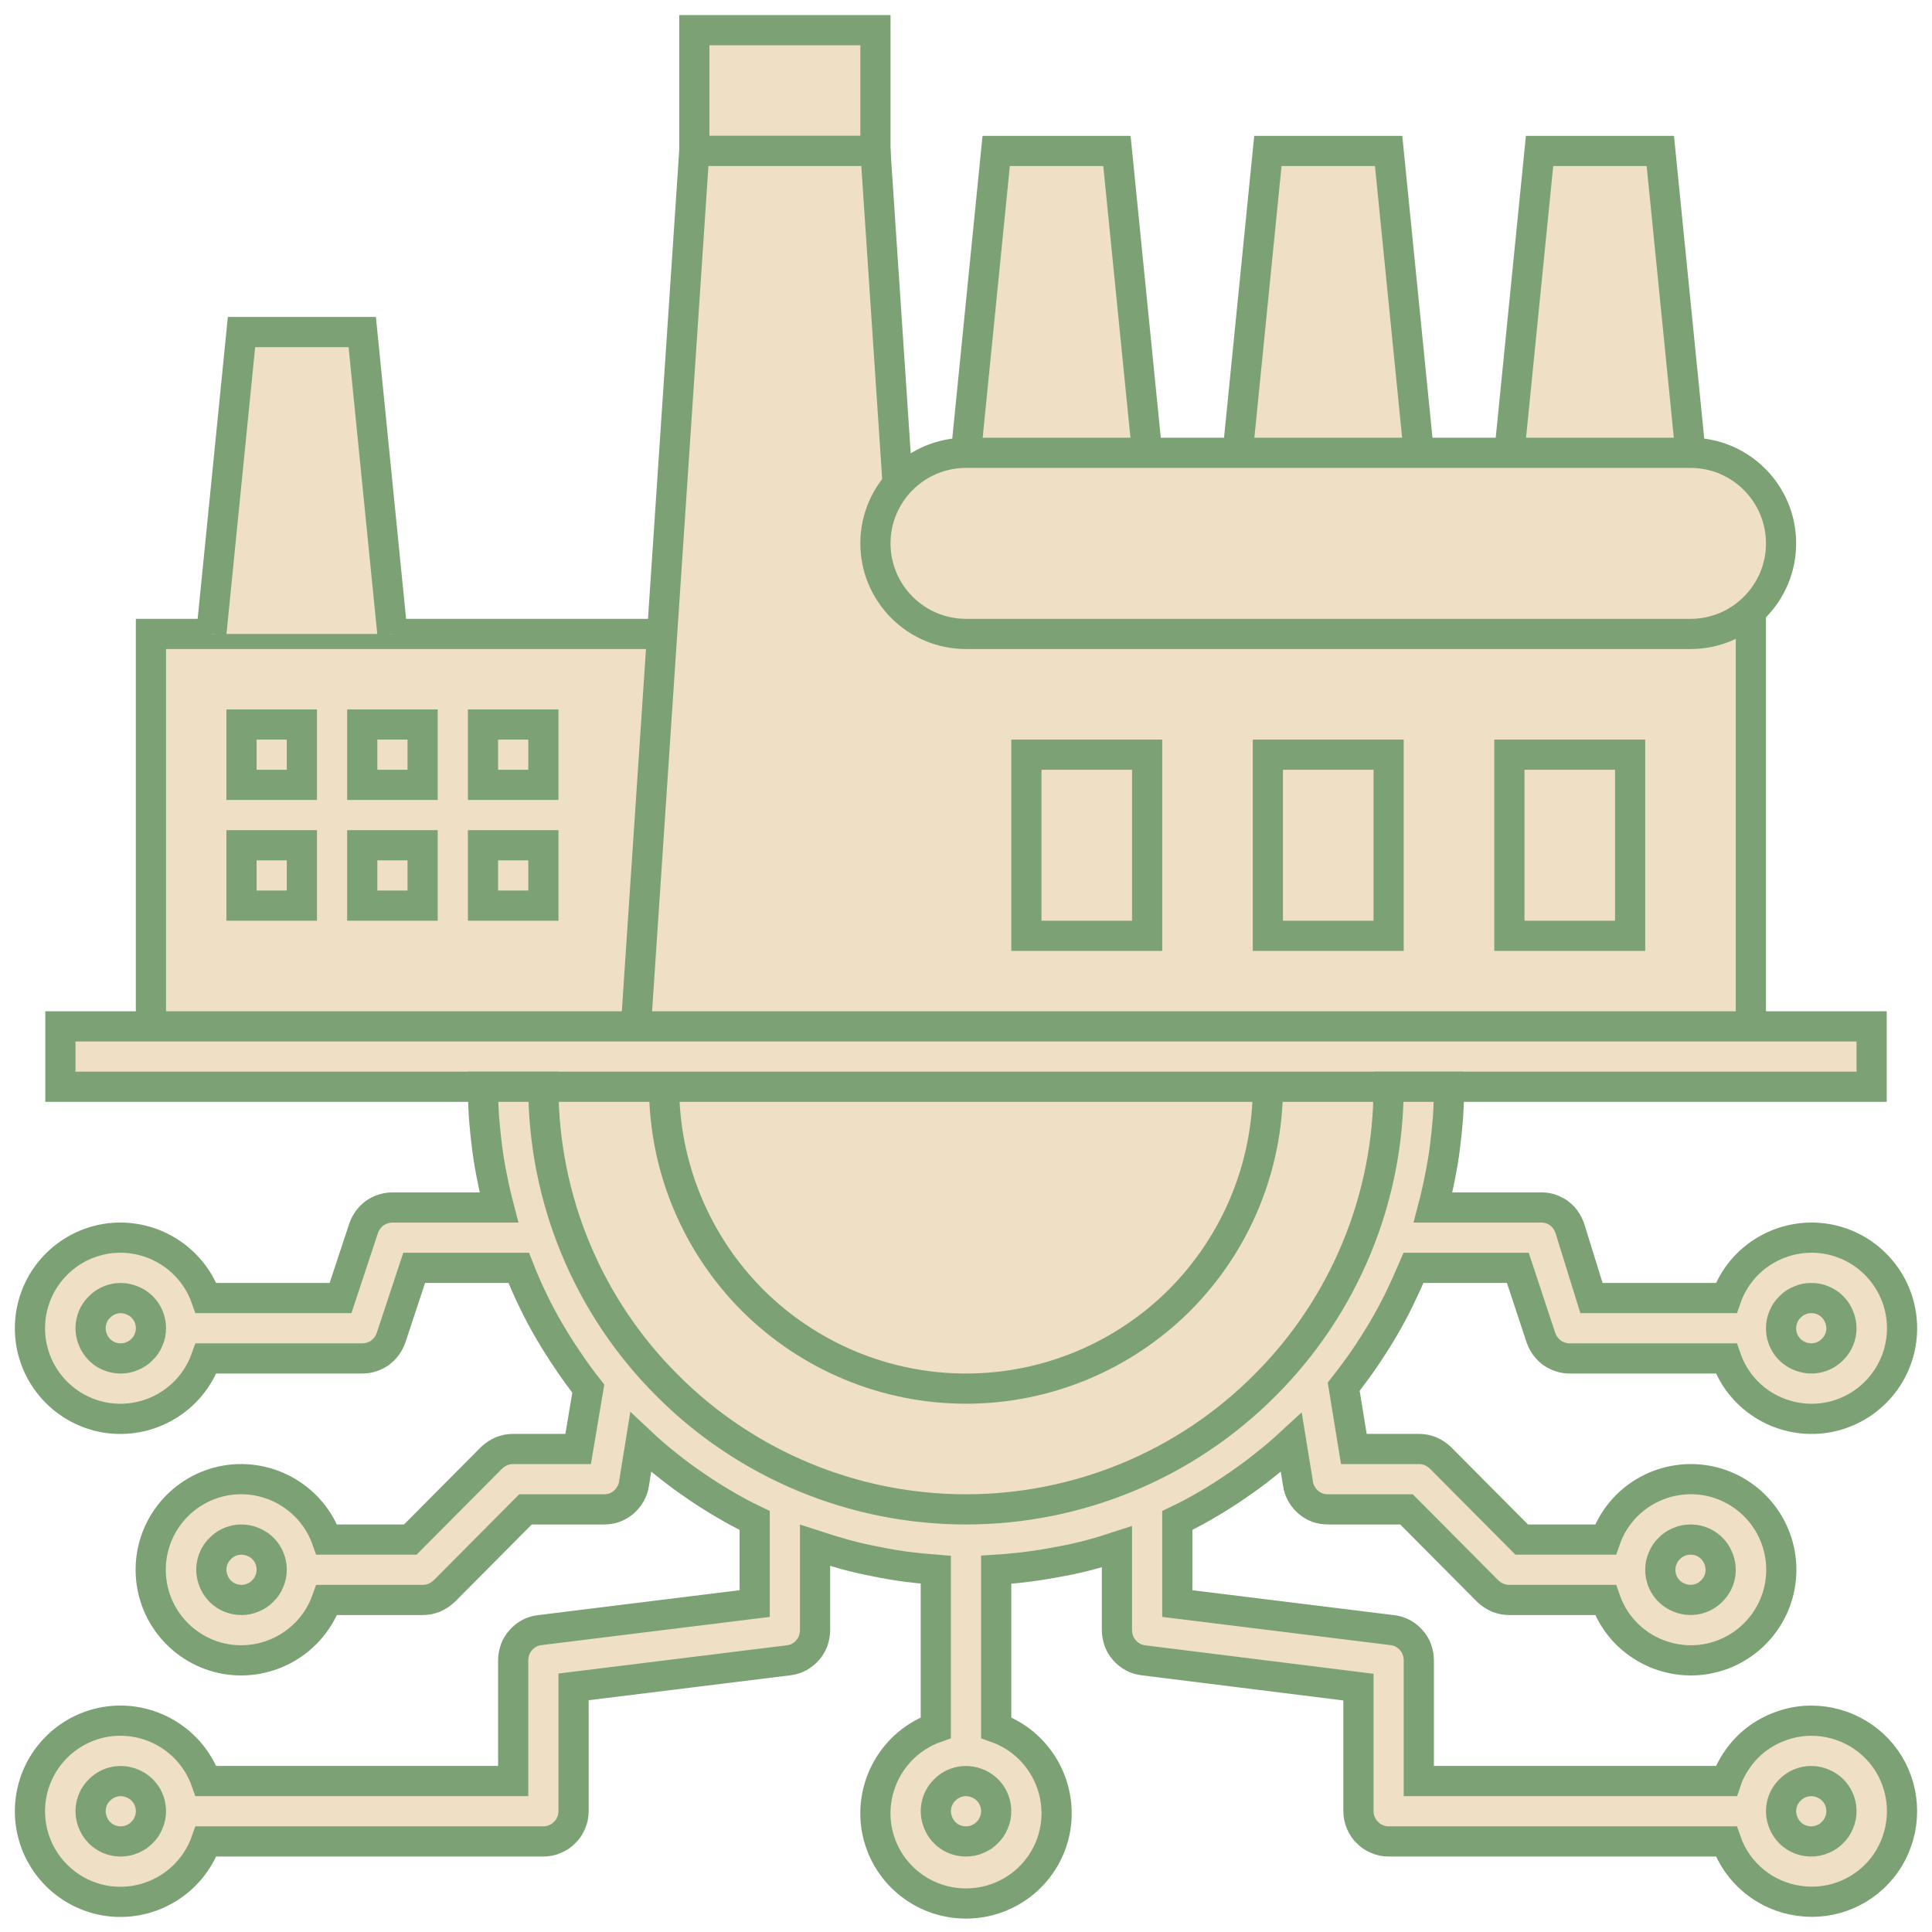 <svg xmlns="http://www.w3.org/2000/svg" viewBox="0 0 800 800" width="800" height="800"><title>technology-digital-transformation-machinery-engineering-industry-svgrepo-com</title><style>		.s0 { fill: #efe0c5;stroke: #7ca174;stroke-width: 12.5 } 	</style><g id="SVGRepo_bgCarrier">	</g><g id="SVGRepo_tracerCarrier">	</g><g id="SVGRepo_iconCarrier"><path class="s0" d="m587.5 450c0 49.7-19.8 97.4-54.9 132.6-35.2 35.1-82.9 54.9-132.6 54.9-49.7 0-97.4-19.8-132.6-54.9-35.1-35.2-54.9-82.9-54.9-132.6"></path><path class="s0" d="m525 450c0 33.2-13.2 64.9-36.6 88.4-23.5 23.4-55.2 36.6-88.4 36.6-33.2 0-64.9-13.2-88.4-36.6-23.4-23.5-36.6-55.2-36.6-88.4"></path><path fill-rule="evenodd" class="s0" d="m287.5 12.5h75v50h-75z"></path><path fill-rule="evenodd" class="s0" d="m62.5 262.5h212.5v175h-212.5z"></path><path fill-rule="evenodd" class="s0" d="m375 237.5v12.5l-12.5-187.5h-75l-25 375h112.5 12.5 337.5v-200h-350z"></path><path fill-rule="evenodd" class="s0" d="m512.5 187.5l12.5-125h50l12.5 125"></path><path fill-rule="evenodd" class="s0" d="m625 187.5l12.5-125h50l12.5 125"></path><path fill-rule="evenodd" class="s0" d="m400 187.5l12.5-125h50l12.5 125"></path><path fill-rule="evenodd" class="s0" d="m400 187.5h300c20.7 0 37.5 16.8 37.5 37.5 0 20.7-16.8 37.5-37.5 37.5h-300c-20.7 0-37.5-16.8-37.5-37.5 0-20.7 16.8-37.5 37.5-37.5z"></path><path fill-rule="evenodd" class="s0" d="m25 425h750v25h-750z"></path><path fill-rule="evenodd" class="s0" d="m87.5 262.5l12.5-125h50l12.5 125"></path><path fill-rule="evenodd" class="s0" d="m425 312.5h50v75h-50z"></path><path fill-rule="evenodd" class="s0" d="m625 312.5h50v75h-50z"></path><path fill-rule="evenodd" class="s0" d="m525 312.5h50v75h-50z"></path><path fill-rule="evenodd" class="s0" d="m100 300h25v25h-25z"></path><path fill-rule="evenodd" class="s0" d="m150 300h25v25h-25z"></path><path fill-rule="evenodd" class="s0" d="m200 300h25v25h-25z"></path><path fill-rule="evenodd" class="s0" d="m100 350h25v25h-25z"></path><path fill-rule="evenodd" class="s0" d="m150 350h25v25h-25z"></path><path fill-rule="evenodd" class="s0" d="m200 350h25v25h-25z"></path><path fill-rule="evenodd" class="s0" d="m400 775c-13.8 0-25-11.2-25-25 0-13.8 11.2-25 25-25 13.8 0 25 11.2 25 25 0 13.8-11.2 25-25 25z"></path><path fill-rule="evenodd" class="s0" d="m750 775c-13.8 0-25-11.2-25-25 0-13.8 11.2-25 25-25 13.8 0 25 11.2 25 25 0 13.8-11.2 25-25 25z"></path><path fill-rule="evenodd" class="s0" d="m700 675c-13.8 0-25-11.2-25-25 0-13.8 11.2-25 25-25 13.8 0 25 11.2 25 25 0 13.8-11.2 25-25 25z"></path><path fill-rule="evenodd" class="s0" d="m750 575c-13.8 0-25-11.2-25-25 0-13.8 11.2-25 25-25 13.8 0 25 11.2 25 25 0 13.8-11.2 25-25 25z"></path><path fill-rule="evenodd" class="s0" d="m50 775c-13.8 0-25-11.2-25-25 0-13.8 11.2-25 25-25 13.8 0 25 11.2 25 25 0 13.8-11.2 25-25 25z"></path><path fill-rule="evenodd" class="s0" d="m100 675c-13.8 0-25-11.2-25-25 0-13.8 11.2-25 25-25 13.8 0 25 11.2 25 25 0 13.8-11.2 25-25 25z"></path><path fill-rule="evenodd" class="s0" d="m50 575c-13.8 0-25-11.2-25-25 0-13.8 11.2-25 25-25 13.8 0 25 11.2 25 25 0 13.8-11.2 25-25 25z"></path><path class="s0" d="m750 712.5c-3.8 0-7.7 0.6-11.3 1.8-3.7 1.2-7.2 2.9-10.3 5.1-3.1 2.2-5.9 4.9-8.2 8-2.3 3.1-4.2 6.5-5.4 10.1h-127.3v-50c0-1.5-0.3-3-0.8-4.5-0.5-1.4-1.3-2.7-2.3-3.8-1-1.2-2.2-2.1-3.6-2.9-1.3-0.7-2.8-1.1-4.3-1.3l-89-11v-34.4q6.5-3.1 12.7-6.8 6.2-3.6 12.1-7.7 5.9-4 11.5-8.5 5.7-4.5 10.9-9.3l2.8 17.2c0.2 1.5 0.7 2.9 1.5 4.2 0.7 1.3 1.7 2.4 2.8 3.4 1.1 0.9 2.4 1.7 3.8 2.2 1.4 0.5 2.9 0.7 4.4 0.7h32.4l33.7 33.9q0.9 0.8 1.9 1.5 1.1 0.7 2.2 1.2 1.1 0.4 2.4 0.7 1.2 0.2 2.4 0.2h39.8c6 17.2 23.6 27.5 41.6 24.5 18-3.1 31.2-18.7 31.2-37 0-18.3-13.2-33.9-31.2-37-18-3-35.6 7.3-41.6 24.5h-34.7l-33.7-33.9q-0.9-0.8-1.9-1.5-1.1-0.7-2.2-1.2-1.1-0.4-2.4-0.7-1.2-0.2-2.4-0.2h-26.9l-4.2-25.8q4.4-5.6 8.5-11.5 4-5.9 7.7-12.1 3.6-6.1 6.8-12.6 3.1-6.4 5.9-13h43.2l9.6 29q0.7 1.9 1.8 3.4 1.2 1.6 2.8 2.8 1.6 1.1 3.5 1.7 1.8 0.6 3.8 0.6h64.8c6 17.2 23.6 27.5 41.6 24.5 18-3.1 31.2-18.7 31.2-37 0-18.3-13.2-33.9-31.2-37-18-3-35.6 7.3-41.6 24.5h-55.8l-9-29q-0.7-1.9-1.9-3.6-1.2-1.6-2.9-2.8-1.7-1.1-3.7-1.7-2-0.5-4-0.4h-44.1q1.6-6.1 2.8-12.3 1.3-6.2 2.1-12.5 0.8-6.3 1.3-12.6 0.4-6.3 0.4-12.6h-25c0 46.4-18.4 90.9-51.3 123.7-32.8 32.9-77.3 51.3-123.7 51.3-46.4 0-90.9-18.4-123.7-51.3-32.9-32.8-51.3-77.3-51.3-123.7h-25q0 6.3 0.4 12.6 0.5 6.3 1.3 12.6 0.8 6.3 2.1 12.5 1.2 6.2 2.8 12.3h-44.1q-2 0-3.8 0.6-1.9 0.6-3.5 1.7-1.6 1.2-2.8 2.8-1.1 1.5-1.8 3.4l-9.6 29h-55.7c-6.1-17.2-23.7-27.5-41.7-24.5-18 3.1-31.2 18.7-31.2 37 0 18.3 13.2 33.9 31.2 37 18 3 35.6-7.3 41.7-24.5h64.7q2 0 3.8-0.6 1.9-0.6 3.5-1.7 1.6-1.2 2.8-2.8 1.1-1.5 1.8-3.4l9.6-29h43.3q2.6 6.7 5.8 13.3 3.1 6.5 6.8 12.8 3.6 6.2 7.7 12.2 4 6 8.5 11.7l-4.2 25h-26.9q-1.2 0-2.4 0.2-1.3 0.3-2.4 0.7-1.1 0.5-2.2 1.2-1 0.7-1.9 1.5l-33.7 33.9h-34.6c-6.1-17.2-23.7-27.5-41.7-24.5-18 3.1-31.2 18.7-31.2 37 0 18.3 13.2 33.9 31.2 37 18 3 35.6-7.3 41.7-24.5h39.7q1.2 0 2.4-0.2 1.3-0.3 2.4-0.7 1.1-0.5 2.2-1.2 1-0.7 1.9-1.5l33.7-33.9h32.4c1.5 0 3-0.2 4.4-0.7 1.4-0.5 2.7-1.3 3.8-2.2 1.1-1 2.1-2.1 2.8-3.4 0.8-1.3 1.3-2.7 1.5-4.2l2.8-17.3q5.2 4.9 10.9 9.4 5.6 4.5 11.5 8.5 5.9 4.1 12.1 7.7 6.2 3.7 12.7 6.8v34.4l-89 11c-1.5 0.2-3 0.6-4.3 1.3-1.4 0.8-2.6 1.7-3.6 2.9-1 1.1-1.8 2.4-2.3 3.8-0.5 1.5-0.8 3-0.8 4.5v50h-127.2c-6.1-17.2-23.7-27.5-41.7-24.5-18 3.1-31.2 18.7-31.2 37 0 18.3 13.2 33.9 31.2 37 18 3 35.6-7.3 41.7-24.5h139.7c1.6 0 3.3-0.3 4.8-1 1.5-0.6 2.9-1.5 4-2.7 1.2-1.1 2.1-2.5 2.7-4 0.7-1.5 1-3.2 1-4.8v-51.5l89-11c1.5-0.2 3-0.6 4.3-1.3 1.4-0.8 2.6-1.7 3.6-2.9 1-1.1 1.8-2.4 2.3-3.8 0.5-1.5 0.8-3 0.8-4.5v-35.1q6.1 2 12.2 3.7 6.2 1.7 12.5 2.9 6.2 1.3 12.6 2.2 6.3 0.8 12.7 1.3v65.4c-17.2 6.1-27.5 23.7-24.5 41.7 3.1 18 18.7 31.1 37 31.1 18.3 0 33.9-13.1 37-31.1 3-18-7.3-35.6-24.5-41.7v-65.4q6.4-0.4 12.7-1.2 6.3-0.8 12.6-2 6.3-1.1 12.5-2.7 6.1-1.6 12.2-3.6v34.5c0 1.5 0.3 3 0.8 4.5 0.5 1.4 1.3 2.7 2.3 3.8 1 1.2 2.2 2.1 3.6 2.9 1.3 0.7 2.8 1.1 4.3 1.3l89 11.1v51.4c0 1.6 0.3 3.3 1 4.8 0.6 1.5 1.5 2.9 2.7 4 1.1 1.2 2.5 2.1 4 2.7 1.5 0.7 3.2 1 4.8 1h139.8c4.6 13.2 16.3 22.7 30.2 24.6 13.9 2 27.7-4 35.8-15.5 8-11.5 9-26.5 2.6-38.9-6.5-12.5-19.4-20.2-33.4-20.2zm-50-75c5.1 0 9.6 3 11.5 7.7 2 4.7 0.9 10.1-2.7 13.6-3.5 3.6-8.9 4.7-13.6 2.7-4.7-1.9-7.7-6.4-7.7-11.5 0-1.6 0.3-3.3 1-4.8 0.6-1.5 1.5-2.9 2.7-4 1.1-1.2 2.5-2.1 4-2.7 1.5-0.7 3.2-1 4.8-1zm50-100c5.1 0 9.6 3 11.5 7.7 2 4.7 0.9 10.1-2.7 13.6-3.5 3.6-8.9 4.7-13.6 2.7-4.7-1.9-7.7-6.4-7.7-11.5 0-1.6 0.3-3.3 1-4.8 0.6-1.5 1.5-2.9 2.7-4 1.1-1.2 2.5-2.1 4-2.7 1.5-0.7 3.2-1 4.8-1zm-700 25c-5.1 0-9.6-3-11.5-7.7-2-4.7-0.9-10.1 2.7-13.6 3.5-3.6 8.9-4.7 13.6-2.7 4.7 1.9 7.7 6.4 7.7 11.5 0 1.6-0.3 3.3-1 4.8-0.6 1.5-1.5 2.9-2.7 4-1.1 1.2-2.5 2.1-4 2.7-1.5 0.7-3.2 1-4.8 1zm50 100c-5.1 0-9.6-3-11.5-7.7-2-4.7-0.9-10.1 2.7-13.6 3.5-3.6 8.9-4.7 13.6-2.7 4.7 1.9 7.7 6.4 7.7 11.5 0 1.6-0.3 3.3-1 4.8-0.6 1.5-1.5 2.9-2.7 4-1.1 1.2-2.5 2.1-4 2.7-1.5 0.7-3.2 1-4.8 1zm-50 100c-5.1 0-9.6-3-11.5-7.7-2-4.7-0.9-10.1 2.7-13.6 3.5-3.6 8.9-4.7 13.6-2.7 4.7 1.9 7.7 6.4 7.7 11.5 0 1.6-0.3 3.3-1 4.8-0.6 1.5-1.5 2.9-2.7 4-1.1 1.2-2.5 2.1-4 2.7-1.5 0.7-3.2 1-4.8 1zm350 0c-5.1 0-9.6-3-11.5-7.7-2-4.7-0.9-10.1 2.7-13.6 3.5-3.6 8.9-4.7 13.6-2.7 4.7 1.9 7.7 6.4 7.7 11.5 0 1.6-0.3 3.3-1 4.8-0.6 1.5-1.5 2.9-2.7 4-1.1 1.2-2.5 2.1-4 2.7-1.5 0.7-3.2 1-4.8 1zm350 0c-5.1 0-9.6-3-11.5-7.7-2-4.7-0.9-10.1 2.7-13.6 3.5-3.6 8.9-4.7 13.6-2.7 4.7 1.9 7.7 6.4 7.7 11.5 0 1.6-0.3 3.3-1 4.8-0.6 1.5-1.5 2.9-2.7 4-1.1 1.2-2.5 2.1-4 2.7-1.5 0.7-3.2 1-4.8 1z"></path></g></svg>